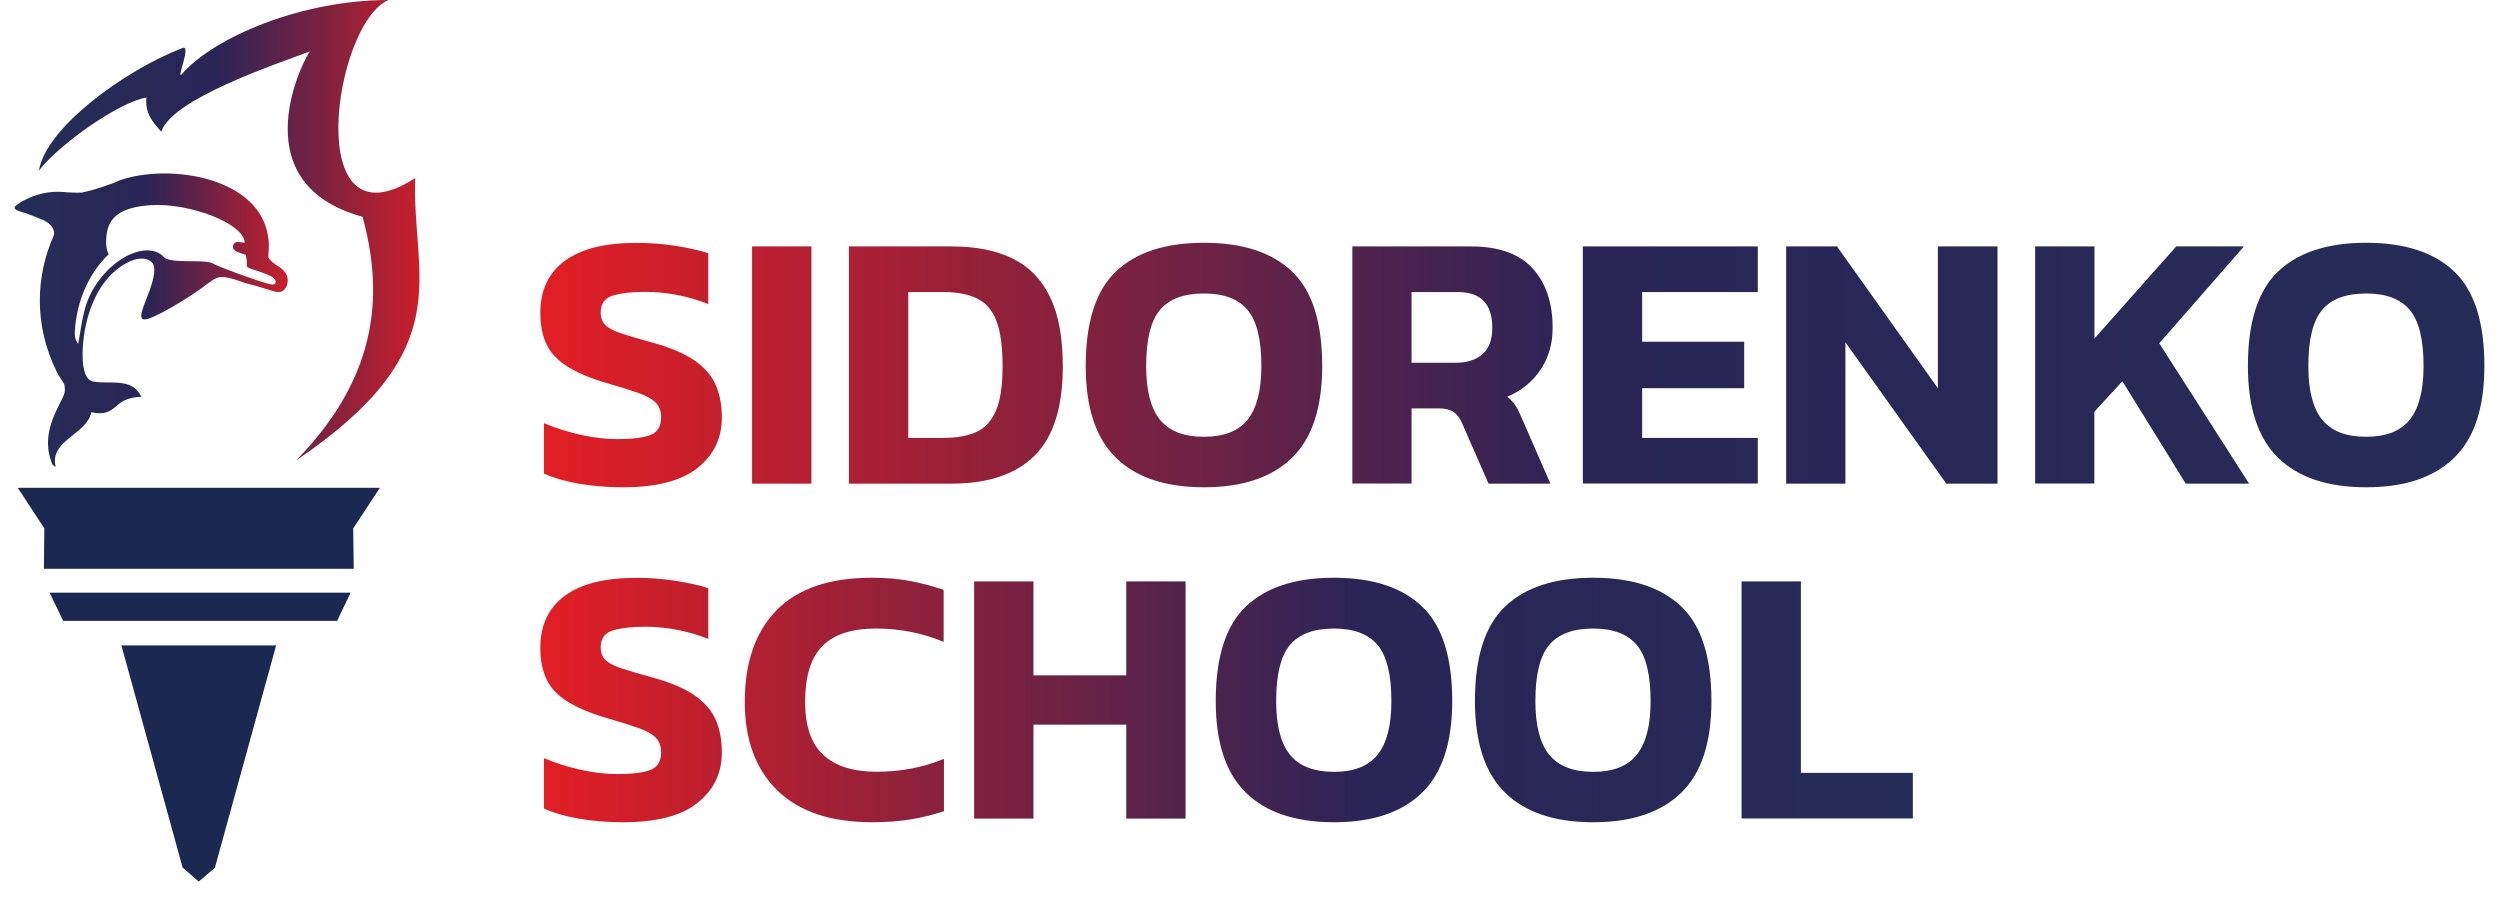 <?xml version="1.0" encoding="UTF-8"?> <svg xmlns="http://www.w3.org/2000/svg" width="156" height="56" viewBox="0 0 156 56" fill="none"> <g clip-path="url(#clip0_1153_1024)"> <path d="M147.648 27.255C148.888 27.255 149.799 26.901 150.369 26.186C150.944 25.471 151.229 24.357 151.229 22.844C151.229 21.193 150.944 20.022 150.369 19.339C149.793 18.655 148.888 18.314 147.648 18.314C146.388 18.314 145.477 18.655 144.901 19.339C144.325 20.022 144.041 21.186 144.041 22.844C144.041 24.363 144.325 25.477 144.901 26.186C145.477 26.901 146.395 27.255 147.648 27.255ZM147.648 30.406C145.243 30.406 143.414 29.793 142.155 28.565C140.895 27.337 140.269 25.433 140.269 22.844C140.269 20.104 140.895 18.136 142.155 16.94C143.414 15.744 145.243 15.149 147.648 15.149C150.052 15.149 151.881 15.744 153.14 16.94C154.4 18.136 155.026 20.104 155.026 22.844C155.026 25.433 154.4 27.344 153.14 28.565C151.887 29.793 150.052 30.406 147.648 30.406ZM126.993 30.172V15.377H130.695V21.123L135.795 15.377H140.022L134.738 21.421L140.345 30.179H136.39L132.435 23.787L130.688 25.692V30.172H126.993ZM111.457 30.172V15.377H114.628L120.924 24.224V15.377H124.645V30.179H121.449L115.153 21.357V30.179H111.457V30.172ZM98.769 30.172V15.377H109.685V18.225H102.471V21.326H108.837V24.224H102.471V27.325H109.685V30.172H98.769ZM88.088 22.636H90.821C91.543 22.636 92.106 22.458 92.511 22.098C92.916 21.737 93.118 21.193 93.118 20.452C93.118 18.965 92.403 18.225 90.98 18.225H88.081V22.636H88.088ZM84.386 30.172V15.377H91.783C93.53 15.377 94.814 15.839 95.643 16.757C96.472 17.674 96.884 18.908 96.884 20.459C96.884 21.452 96.631 22.326 96.124 23.078C95.618 23.831 94.928 24.388 94.055 24.755C94.27 24.926 94.441 25.11 94.574 25.319C94.707 25.527 94.846 25.812 94.998 26.179L96.745 30.179H92.884L91.233 26.407C91.094 26.084 90.916 25.85 90.701 25.705C90.486 25.559 90.182 25.483 89.784 25.483H88.081V30.172H84.386ZM75.128 27.255C76.368 27.255 77.279 26.901 77.849 26.186C78.425 25.471 78.709 24.357 78.709 22.844C78.709 21.193 78.425 20.022 77.849 19.339C77.273 18.655 76.368 18.314 75.128 18.314C73.868 18.314 72.957 18.655 72.381 19.339C71.805 20.022 71.521 21.186 71.521 22.844C71.521 24.363 71.805 25.477 72.381 26.186C72.957 26.901 73.868 27.255 75.128 27.255ZM75.128 30.406C72.723 30.406 70.894 29.793 69.635 28.565C68.376 27.337 67.749 25.433 67.749 22.844C67.749 20.104 68.376 18.136 69.635 16.94C70.894 15.744 72.723 15.149 75.128 15.149C77.532 15.149 79.361 15.744 80.621 16.94C81.88 18.136 82.506 20.104 82.506 22.844C82.506 25.433 81.88 27.344 80.621 28.565C79.361 29.793 77.532 30.406 75.128 30.406ZM56.675 27.325H58.884C59.681 27.325 60.352 27.204 60.896 26.97C61.44 26.73 61.851 26.293 62.136 25.648C62.421 25.002 62.56 24.078 62.56 22.87C62.56 21.642 62.434 20.699 62.181 20.035C61.927 19.37 61.529 18.902 60.984 18.63C60.44 18.364 59.738 18.225 58.884 18.225H56.675V27.325ZM52.973 30.172V15.377H59.383C60.883 15.377 62.149 15.624 63.174 16.124C64.199 16.624 64.984 17.421 65.515 18.516C66.053 19.611 66.319 21.066 66.319 22.87C66.319 25.414 65.731 27.268 64.56 28.432C63.389 29.596 61.662 30.179 59.377 30.179H52.973V30.172ZM46.93 30.172V15.377H50.632V30.179H46.93V30.172ZM38.887 30.406C37.906 30.406 36.988 30.331 36.14 30.185C35.292 30.039 34.558 29.831 33.945 29.552V26.407C34.622 26.698 35.362 26.932 36.185 27.122C37.001 27.306 37.779 27.401 38.52 27.401C39.437 27.401 40.127 27.318 40.576 27.147C41.026 26.977 41.254 26.61 41.254 26.046C41.254 25.66 41.14 25.357 40.918 25.129C40.697 24.901 40.336 24.698 39.836 24.521C39.336 24.344 38.659 24.135 37.805 23.889C36.792 23.585 35.989 23.243 35.394 22.863C34.799 22.49 34.369 22.034 34.109 21.497C33.85 20.959 33.717 20.3 33.717 19.522C33.717 18.111 34.223 17.035 35.236 16.282C36.248 15.529 37.742 15.156 39.716 15.156C40.576 15.156 41.405 15.219 42.222 15.352C43.032 15.485 43.69 15.63 44.196 15.801V18.972C43.538 18.712 42.873 18.522 42.209 18.396C41.545 18.276 40.893 18.212 40.266 18.212C39.437 18.212 38.767 18.288 38.254 18.44C37.742 18.592 37.482 18.946 37.482 19.497C37.482 19.82 37.577 20.073 37.76 20.269C37.944 20.459 38.26 20.63 38.716 20.788C39.165 20.94 39.785 21.123 40.564 21.338C41.772 21.661 42.703 22.047 43.342 22.496C43.987 22.946 44.43 23.471 44.677 24.059C44.924 24.648 45.044 25.312 45.044 26.046C45.044 27.35 44.538 28.4 43.525 29.204C42.519 30.001 40.969 30.406 38.887 30.406Z" fill="url(#paint0_linear_1153_1024)"></path> <path fill-rule="evenodd" clip-rule="evenodd" d="M14.865 15.099C15.093 15.124 15.219 15.149 15.264 15.143C15.238 13.934 11.789 12.65 9.429 12.802C7.746 12.909 6.929 13.422 6.702 14.365C6.613 14.751 6.55 15.46 6.778 15.864C5.48 17.124 4.778 18.87 4.67 20.661C4.651 20.952 4.689 21.218 4.879 21.459C5.17 19.908 5.183 18.763 6.271 17.371C7.537 15.757 9.397 15.13 10.233 16.048C10.619 16.472 12.764 16.162 13.251 16.428C13.599 16.617 14.953 17.13 16.004 17.478C16.713 17.712 17.118 17.852 17.187 17.668C17.39 17.092 15.409 16.845 15.403 16.605C15.403 16.244 15.39 16.156 15.339 15.909C15.238 15.864 15.055 15.808 14.909 15.757C14.295 15.561 14.548 15.067 14.865 15.099ZM4.012 23.964C3.816 23.673 3.645 23.408 3.538 23.192C2.101 20.275 2.221 17.225 3.373 14.649C3.424 14.131 2.936 13.795 2.5 13.656C2.076 13.466 1.645 13.308 1.202 13.181C1.127 13.15 0.924 13.08 0.911 12.979C0.905 12.941 0.924 12.897 0.949 12.871C1.127 12.719 1.316 12.593 1.519 12.492C2.253 12.106 3.063 11.928 3.873 11.973C4.284 12.017 4.696 12.03 5.113 12.017C5.664 11.897 6.202 11.739 6.733 11.542C6.974 11.473 7.208 11.378 7.436 11.264C10.543 10.157 16.327 11.055 16.744 14.896C16.826 15.194 16.725 16.023 16.751 16.067C16.953 16.447 17.434 16.592 17.706 16.896C17.864 17.073 17.966 17.25 17.953 17.535C17.94 18.035 17.573 18.358 17.08 18.174C16.485 17.984 15.884 17.807 15.276 17.649C13.352 16.972 13.662 17.282 12.163 18.269C11.536 18.687 10.777 19.155 10.15 19.484C8.663 20.256 8.575 20.06 9.125 18.674C9.467 17.82 9.847 16.744 9.48 16.371C9.1 15.985 8.353 16.086 7.6 16.586C5.949 17.681 5.259 19.883 5.164 21.75C5.113 22.756 5.246 23.68 5.784 23.8C6.796 24.015 8.246 23.509 8.815 24.762C6.961 24.8 7.391 26.078 5.702 25.724C5.404 27.128 3.063 27.47 3.474 29.134C3.253 28.995 3.278 29.033 3.171 28.71C2.512 26.78 3.886 25.142 4.025 24.509C4.063 24.376 4.05 24.192 4.012 23.964Z" fill="url(#paint1_linear_1153_1024)"></path> <path fill-rule="evenodd" clip-rule="evenodd" d="M23.705 30.438H12.403H1.107L2.765 32.969L2.74 35.494H12.403H22.072L22.041 32.969L23.705 30.438Z" fill="#1B2952"></path> <path fill-rule="evenodd" clip-rule="evenodd" d="M21.882 36.981H12.491H3.094L3.942 38.741H12.491H21.034L21.882 36.981Z" fill="#1B2952"></path> <path fill-rule="evenodd" clip-rule="evenodd" d="M11.396 54.137L12.402 55.01L13.409 54.149L17.231 40.272H7.574L11.396 54.137Z" fill="#1B2952"></path> <path fill-rule="evenodd" clip-rule="evenodd" d="M18.478 28.73C23.888 23.199 23.812 17.953 22.629 13.529C14.744 11.378 19.174 3.234 19.357 3.202C17.111 4.044 10.732 6.176 10.061 8.22C9.485 7.562 9.043 7.056 9.137 6.088C7.536 6.315 3.695 8.98 2.43 10.644C2.854 7.98 7.752 4.398 11.39 2.993C11.979 2.765 10.928 5.107 11.365 4.607C13.422 2.272 18.876 0 24.249 0C20.806 1.443 18.781 15.719 25.907 11.112C25.685 17.301 28.773 21.762 18.478 28.73Z" fill="url(#paint2_linear_1153_1024)"></path> <path d="M108.673 51.08V36.279H112.375V48.226H119.361V51.074H108.673V51.08ZM99.415 48.163C100.655 48.163 101.566 47.809 102.136 47.093C102.712 46.378 102.997 45.265 102.997 43.752C102.997 42.101 102.712 40.93 102.136 40.246C101.56 39.563 100.655 39.221 99.415 39.221C98.156 39.221 97.244 39.563 96.668 40.246C96.093 40.93 95.808 42.094 95.808 43.752C95.808 45.271 96.093 46.385 96.668 47.093C97.244 47.802 98.162 48.163 99.415 48.163ZM99.415 51.308C97.01 51.308 95.181 50.694 93.922 49.467C92.669 48.245 92.036 46.34 92.036 43.746C92.036 41.006 92.663 39.038 93.922 37.842C95.181 36.646 97.01 36.051 99.415 36.051C101.82 36.051 103.648 36.646 104.908 37.842C106.167 39.038 106.793 41.006 106.793 43.746C106.793 46.334 106.167 48.245 104.908 49.467C103.648 50.694 101.82 51.308 99.415 51.308ZM83.24 48.163C84.481 48.163 85.392 47.809 85.961 47.093C86.537 46.378 86.822 45.265 86.822 43.752C86.822 42.101 86.537 40.93 85.961 40.246C85.385 39.563 84.481 39.221 83.24 39.221C81.981 39.221 81.07 39.563 80.494 40.246C79.918 40.93 79.633 42.094 79.633 43.752C79.633 45.271 79.918 46.385 80.494 47.093C81.064 47.802 81.981 48.163 83.24 48.163ZM83.24 51.308C80.836 51.308 79.007 50.694 77.748 49.467C76.488 48.239 75.862 46.334 75.862 43.746C75.862 41.006 76.488 39.038 77.748 37.842C79.007 36.646 80.836 36.051 83.24 36.051C85.645 36.051 87.474 36.646 88.733 37.842C89.992 39.038 90.619 41.006 90.619 43.746C90.619 46.334 89.992 48.245 88.733 49.467C87.474 50.694 85.645 51.308 83.24 51.308ZM60.788 51.08V36.279H64.49V42.139H70.28V36.279H73.982V51.08H70.28V45.22H64.49V51.08H60.788ZM54.422 51.308C51.834 51.308 49.86 50.644 48.505 49.321C47.151 47.998 46.474 46.151 46.474 43.797C46.474 41.329 47.139 39.424 48.461 38.076C49.784 36.728 51.764 36.051 54.403 36.051C55.308 36.051 56.118 36.121 56.827 36.26C57.542 36.399 58.225 36.583 58.884 36.81V40.05C57.548 39.5 56.15 39.221 54.675 39.221C53.144 39.221 52.024 39.588 51.309 40.322C50.594 41.056 50.239 42.215 50.239 43.79C50.239 45.29 50.613 46.397 51.366 47.1C52.119 47.802 53.233 48.157 54.72 48.157C55.441 48.157 56.15 48.093 56.859 47.961C57.561 47.828 58.244 47.625 58.903 47.353V50.618C58.257 50.833 57.58 51.004 56.859 51.124C56.137 51.245 55.327 51.308 54.422 51.308ZM38.887 51.308C37.906 51.308 36.988 51.232 36.14 51.087C35.292 50.941 34.558 50.732 33.945 50.454V47.309C34.622 47.6 35.362 47.834 36.185 48.024C37.001 48.207 37.779 48.302 38.52 48.302C39.437 48.302 40.127 48.22 40.576 48.049C41.026 47.878 41.254 47.511 41.254 46.948C41.254 46.562 41.14 46.258 40.918 46.03C40.697 45.803 40.336 45.6 39.836 45.423C39.336 45.246 38.659 45.037 37.805 44.79C36.792 44.486 35.989 44.145 35.394 43.765C34.799 43.392 34.369 42.936 34.109 42.398C33.85 41.86 33.717 41.202 33.717 40.424C33.717 39.013 34.223 37.937 35.236 37.184C36.248 36.431 37.742 36.057 39.716 36.057C40.576 36.057 41.405 36.121 42.222 36.254C43.032 36.386 43.69 36.532 44.196 36.703V39.867C43.538 39.607 42.873 39.418 42.209 39.291C41.545 39.171 40.893 39.108 40.266 39.108C39.437 39.108 38.767 39.183 38.254 39.335C37.742 39.487 37.482 39.842 37.482 40.392C37.482 40.715 37.577 40.968 37.76 41.164C37.944 41.354 38.26 41.525 38.716 41.683C39.165 41.835 39.785 42.018 40.564 42.234C41.772 42.556 42.703 42.942 43.342 43.392C43.987 43.841 44.43 44.366 44.677 44.955C44.924 45.543 45.044 46.208 45.044 46.942C45.044 48.245 44.538 49.296 43.525 50.099C42.519 50.909 40.969 51.308 38.887 51.308Z" fill="url(#paint3_linear_1153_1024)"></path> </g> <defs> <linearGradient id="paint0_linear_1153_1024" x1="33.717" y1="20.623" x2="165.587" y2="20.623" gradientUnits="userSpaceOnUse"> <stop stop-color="#E31E24"></stop> <stop offset="0.49" stop-color="#2B2457"></stop> <stop offset="1" stop-color="#242E57"></stop> </linearGradient> <linearGradient id="paint1_linear_1153_1024" x1="0.91" y1="17.392" x2="19.438" y2="17.392" gradientUnits="userSpaceOnUse"> <stop stop-color="#242E57"></stop> <stop offset="0.451" stop-color="#2B2457"></stop> <stop offset="1" stop-color="#E31E24"></stop> </linearGradient> <linearGradient id="paint2_linear_1153_1024" x1="2.43" y1="10.306" x2="28.243" y2="10.306" gradientUnits="userSpaceOnUse"> <stop stop-color="#242E57"></stop> <stop offset="0.432" stop-color="#2B2457"></stop> <stop offset="1" stop-color="#E31E24"></stop> </linearGradient> <linearGradient id="paint3_linear_1153_1024" x1="33.717" y1="41.524" x2="126.817" y2="41.524" gradientUnits="userSpaceOnUse"> <stop stop-color="#E31E24"></stop> <stop offset="0.547" stop-color="#2B2457"></stop> <stop offset="1" stop-color="#242E57"></stop> </linearGradient> <clipPath id="clip0_1153_1024"> <rect width="154.114" height="55.01" fill="white" transform="translate(0.912)"></rect> </clipPath> </defs> </svg> 